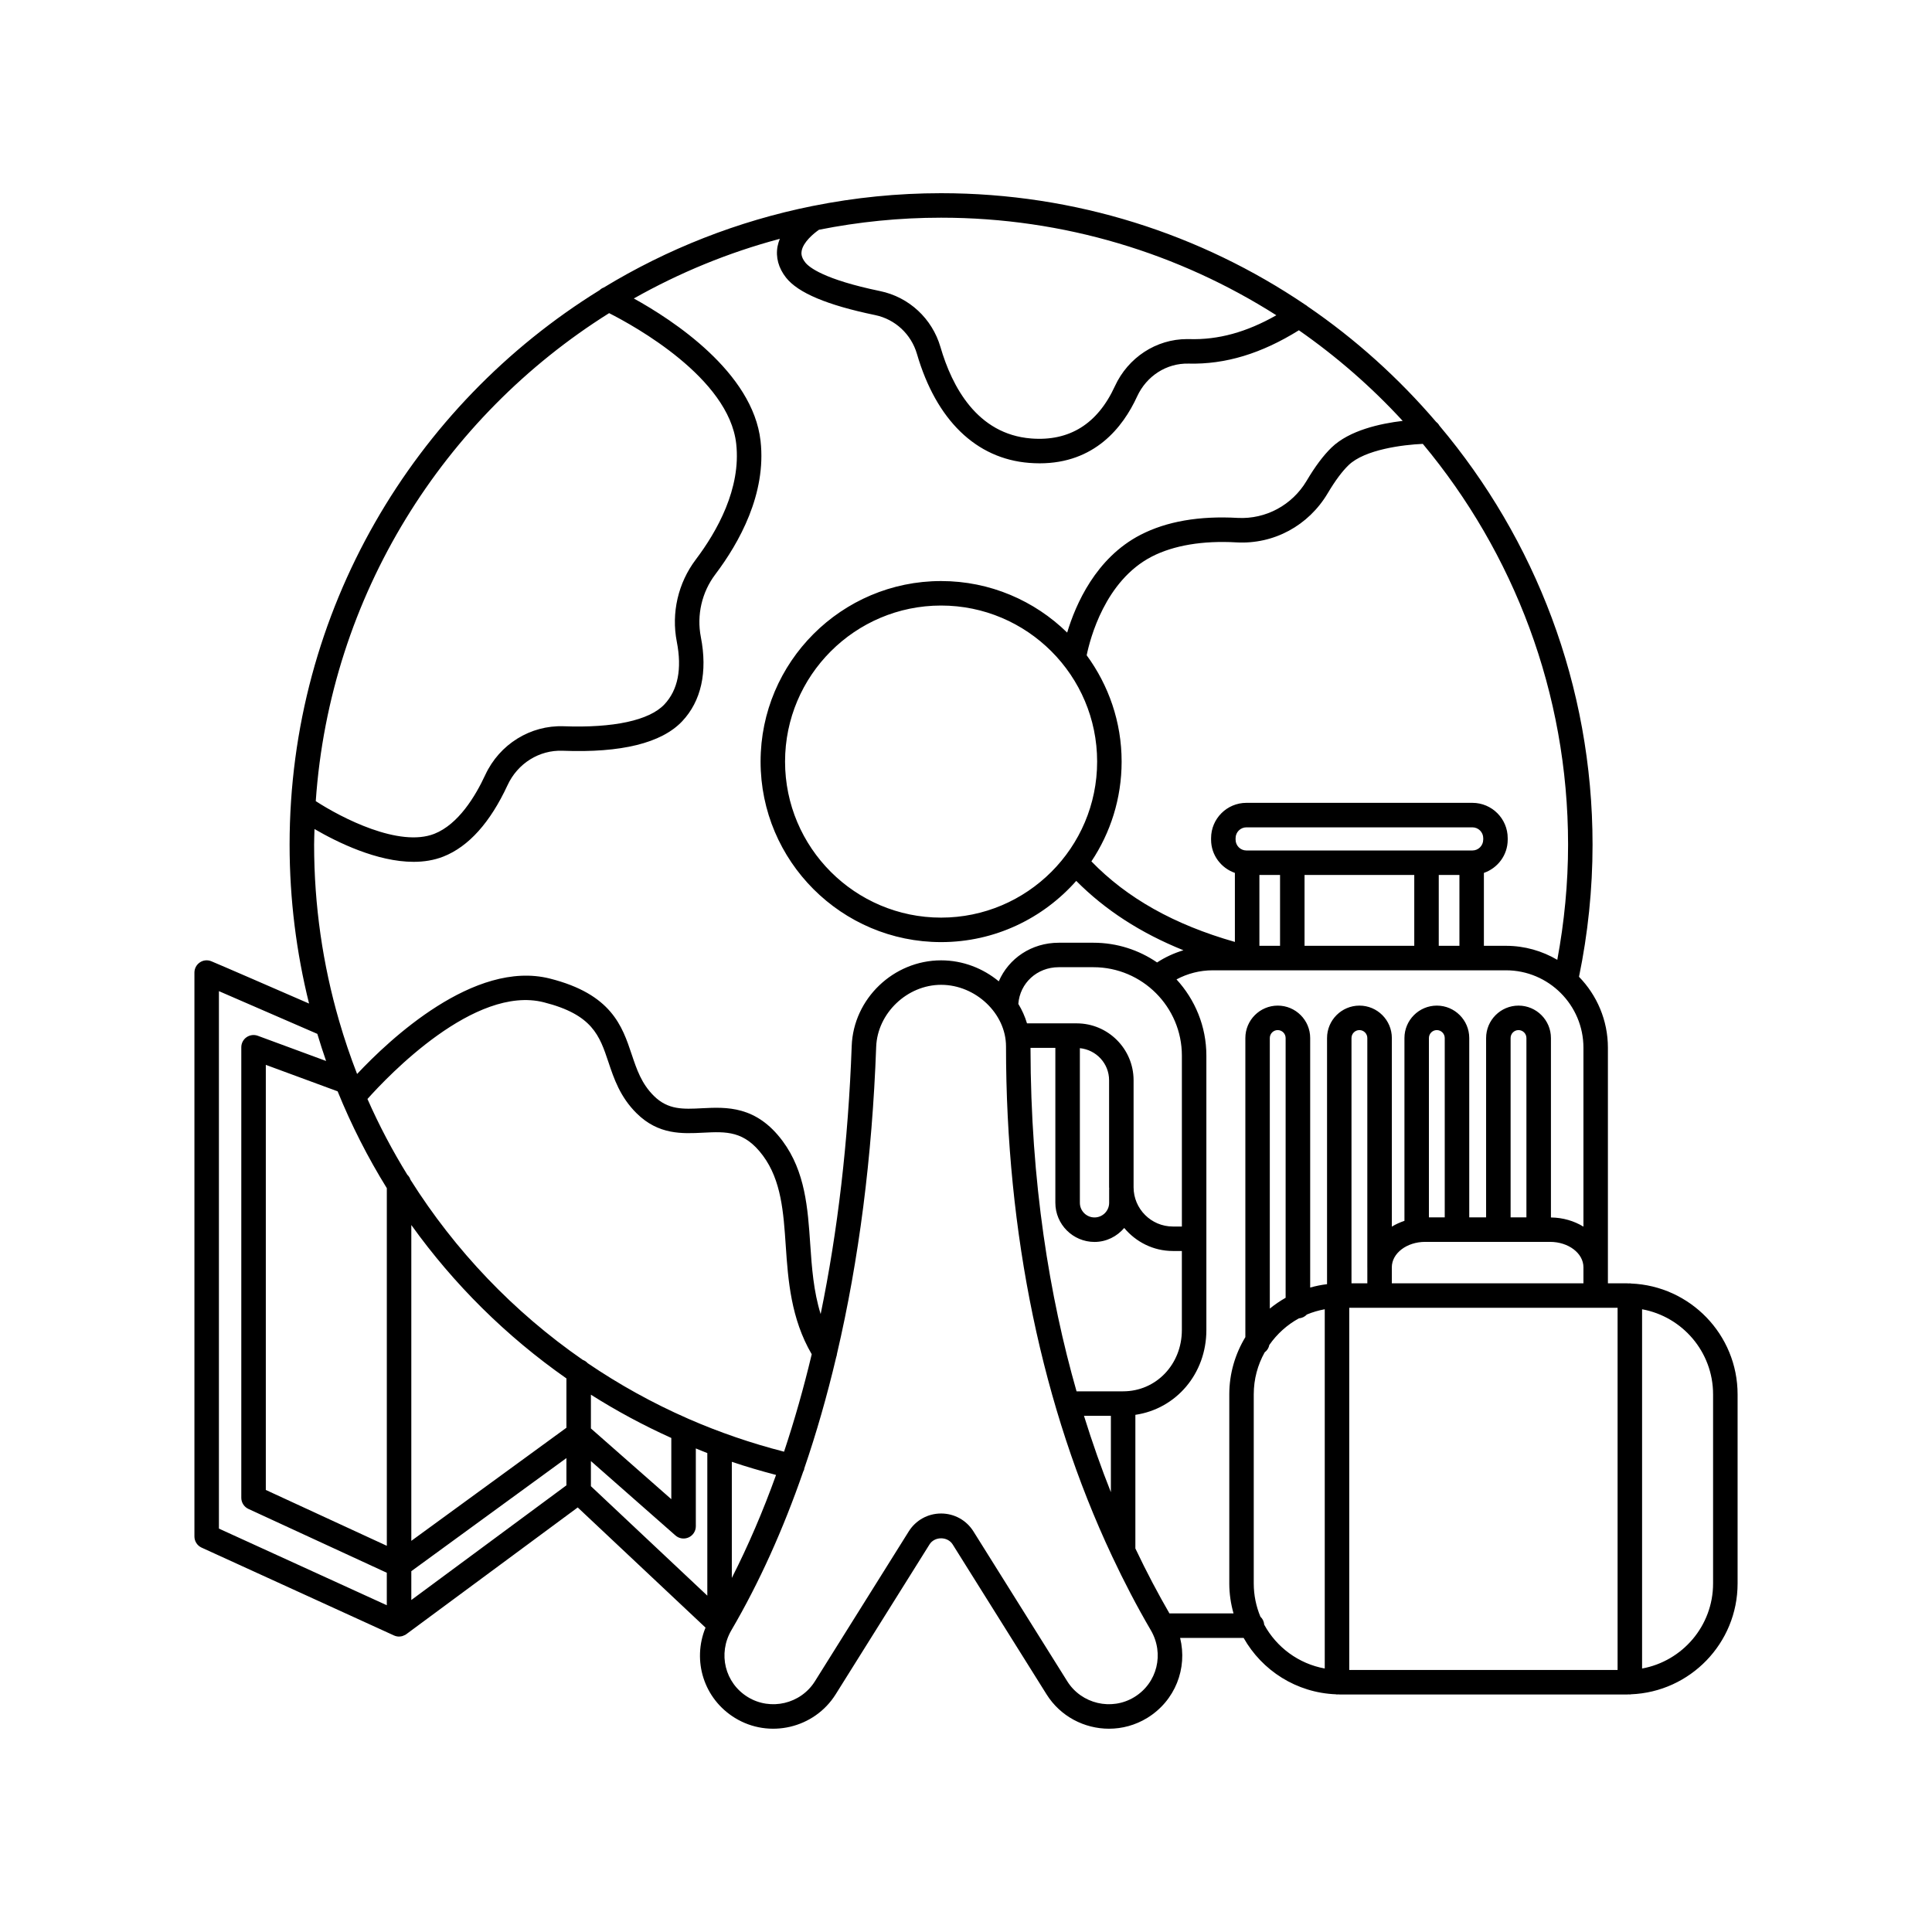 <svg xmlns="http://www.w3.org/2000/svg" xmlns:xlink="http://www.w3.org/1999/xlink" width="500" viewBox="0 0 375 375" height="500" preserveAspectRatio="xMidYMid meet"><defs><clipPath id="5527d26052"><path d="M 37.5 37.5 L 337.5 37.5 L 337.5 336 L 37.5 336 Z M 37.5 37.5 " clip-rule="nonzero"></path></clipPath></defs><g clip-path="url(#5527d26052)"><path fill="#000000" d="M 316.562 249.129 C 316.492 249.125 316.426 249.09 316.352 249.09 C 316.305 249.09 316.266 249.113 316.223 249.113 C 316.051 249.109 315.883 249.09 315.711 249.09 L 312.094 249.09 L 312.094 203.367 C 312.094 198.016 309.949 193.156 306.484 189.594 C 308.215 181.211 309.113 172.598 309.113 163.953 C 309.113 133.004 297.922 104.633 279.395 82.629 C 279.234 82.34 279.02 82.094 278.754 81.891 C 271.473 73.375 263.094 65.82 253.82 59.484 C 253.664 59.348 253.508 59.227 253.328 59.133 C 233.141 45.48 208.816 37.5 182.664 37.5 C 174.184 37.5 165.902 38.352 157.887 39.953 C 157.82 39.961 157.758 39.977 157.695 39.988 C 143.148 42.914 129.488 48.336 117.203 55.801 C 116.895 55.91 116.613 56.094 116.371 56.328 C 80.305 78.629 56.211 118.523 56.211 163.953 C 56.211 174.555 57.527 184.887 59.988 194.789 C 53.602 192.008 42.621 187.234 41.016 186.578 C 40.277 186.273 39.445 186.355 38.789 186.805 C 38.133 187.246 37.738 187.988 37.738 188.777 L 37.738 298.23 C 37.738 299.16 38.281 300.004 39.129 300.391 L 76.473 317.441 C 76.785 317.582 77.121 317.656 77.457 317.656 C 77.457 317.656 77.457 317.656 77.461 317.656 C 77.469 317.656 77.477 317.652 77.484 317.652 C 77.711 317.648 77.938 317.613 78.156 317.547 C 78.23 317.523 78.301 317.477 78.375 317.445 C 78.5 317.395 78.629 317.352 78.746 317.277 C 78.773 317.262 78.793 317.238 78.816 317.219 C 78.836 317.207 78.855 317.203 78.871 317.188 L 112.137 292.594 L 136.941 315.918 C 134.316 322.34 136.594 329.73 142.66 333.453 C 149.297 337.523 158.066 335.469 162.207 328.859 L 180.418 299.773 C 181.406 298.188 183.926 298.191 184.914 299.773 L 203.129 328.859 C 205.824 333.172 210.492 335.543 215.258 335.543 C 217.793 335.543 220.363 334.867 222.672 333.453 C 228.117 330.113 230.52 323.816 229.059 317.918 L 241.387 317.918 C 244.953 324.234 251.613 328.559 259.297 328.863 C 259.371 328.867 259.438 328.902 259.512 328.902 C 259.559 328.902 259.594 328.879 259.641 328.879 C 259.812 328.883 259.977 328.902 260.152 328.902 L 315.715 328.902 C 315.891 328.902 316.055 328.883 316.227 328.879 C 316.273 328.879 316.309 328.902 316.355 328.902 C 316.43 328.902 316.496 328.867 316.57 328.863 C 328.055 328.41 337.266 318.949 337.266 307.355 L 337.266 270.637 C 337.262 259.043 328.051 249.582 316.562 249.129 Z M 265.398 245.977 L 265.398 249.09 L 262.324 249.09 L 262.324 201.48 C 262.324 200.633 263.012 199.941 263.859 199.941 C 264.707 199.941 265.395 200.633 265.395 201.48 L 265.395 245.977 Z M 261.887 253.844 L 313.973 253.844 L 313.973 324.145 L 261.887 324.145 Z M 270.152 249.09 L 270.152 245.977 C 270.152 243.258 273.055 241.047 276.621 241.047 L 300.871 241.047 C 304.441 241.047 307.344 243.258 307.344 245.977 L 307.344 249.09 Z M 280.426 236.293 L 277.352 236.293 L 277.352 201.48 C 277.352 200.633 278.039 199.941 278.887 199.941 C 279.73 199.941 280.422 200.633 280.422 201.48 L 280.422 236.293 Z M 296.281 236.293 L 293.207 236.293 L 293.207 201.48 C 293.207 200.633 293.895 199.941 294.742 199.941 C 295.59 199.941 296.277 200.633 296.277 201.48 L 296.277 236.293 Z M 302.27 186.301 C 299.34 184.582 295.945 183.582 292.312 183.582 L 288.023 183.582 L 288.023 169.43 C 290.707 168.496 292.645 165.977 292.645 162.98 L 292.645 162.684 C 292.645 158.906 289.57 155.832 285.793 155.832 L 241.926 155.832 C 238.145 155.832 235.07 158.906 235.07 162.684 L 235.07 162.98 C 235.07 165.977 237.016 168.496 239.691 169.43 L 239.691 182.828 C 227.914 179.477 218.762 174.336 211.84 167.195 C 215.543 161.645 217.707 154.984 217.707 147.824 C 217.707 140.105 215.168 132.984 210.922 127.188 C 211.578 123.996 214.484 112.723 223.551 108.039 C 227.777 105.859 233.465 104.898 239.996 105.277 C 247.242 105.68 253.977 102.031 257.715 95.73 C 259.137 93.336 260.492 91.504 261.754 90.289 C 264.906 87.238 272.379 86.316 276.168 86.156 C 293.762 107.266 304.363 134.391 304.363 163.953 C 304.363 171.477 303.633 178.969 302.27 186.301 Z M 279.262 183.582 L 279.262 169.832 L 283.273 169.832 L 283.273 183.582 Z M 253.211 183.582 L 253.211 169.832 L 274.508 169.832 L 274.508 183.582 Z M 244.449 183.582 L 244.449 169.832 L 248.457 169.832 L 248.457 183.582 Z M 287.891 162.98 C 287.891 164.133 286.949 165.078 285.793 165.078 L 241.926 165.078 C 240.77 165.078 239.828 164.137 239.828 162.98 L 239.828 162.684 C 239.828 161.531 240.77 160.586 241.926 160.586 L 285.793 160.586 C 286.949 160.586 287.895 161.527 287.895 162.684 L 287.895 162.98 Z M 212.953 147.824 C 212.953 164.523 199.363 178.109 182.664 178.109 C 165.965 178.109 152.379 164.523 152.379 147.824 C 152.379 131.121 165.965 117.535 182.664 117.535 C 199.363 117.535 212.953 131.121 212.953 147.824 Z M 272.262 81.695 C 267.926 82.207 261.914 83.516 258.449 86.867 C 256.887 88.379 255.258 90.543 253.625 93.309 C 250.797 98.074 245.656 100.801 240.27 100.527 C 232.77 100.098 226.422 101.203 221.371 103.812 C 212.707 108.289 208.789 117.289 207.137 122.785 C 200.816 116.605 192.184 112.781 182.668 112.781 C 163.344 112.781 147.629 128.5 147.629 147.824 C 147.629 167.145 163.344 182.863 182.668 182.863 C 193.109 182.863 202.473 178.246 208.898 170.98 C 214.504 176.625 221.379 181.09 229.703 184.445 C 227.898 184.988 226.172 185.777 224.59 186.812 C 221.066 184.398 216.816 182.984 212.234 182.984 L 205.504 182.984 C 200.207 182.984 195.777 186.031 193.863 190.477 C 190.812 187.953 186.891 186.402 182.664 186.402 C 173.43 186.402 165.648 193.855 165.316 203.02 C 164.645 221.559 162.598 238.988 159.289 255.059 C 157.91 250.637 157.57 246.02 157.266 241.5 C 156.797 234.574 156.312 227.418 151.91 221.484 C 146.785 214.574 140.965 214.875 136.273 215.109 C 132.594 215.301 129.676 215.445 126.914 212.711 C 124.512 210.336 123.594 207.582 122.613 204.664 C 120.781 199.176 118.699 192.953 106.711 189.934 C 92.031 186.242 75.551 201.812 69.312 208.461 C 68 205.09 66.836 201.645 65.82 198.141 C 65.812 198.117 65.809 198.09 65.801 198.07 C 62.656 187.207 60.969 175.758 60.969 163.953 C 60.969 162.934 61.02 161.93 61.043 160.914 C 65.453 163.484 73.172 167.281 80.281 167.281 C 82.285 167.281 84.242 166.977 86.062 166.258 C 90.961 164.32 95.148 159.66 98.512 152.406 C 100.473 148.176 104.656 145.547 109.207 145.719 C 120.594 146.164 128.406 144.227 132.398 140.012 C 136.105 136.098 137.363 130.438 136.035 123.652 C 135.199 119.383 136.227 114.945 138.848 111.477 C 143.488 105.336 148.777 95.859 147.625 85.602 C 146.129 72.23 130.562 62.098 123.023 57.934 C 131.852 52.949 141.352 49.023 151.363 46.355 C 151.18 46.824 151.023 47.305 150.926 47.812 C 150.531 49.922 151.102 52.023 152.566 53.883 C 154.898 56.852 160.559 59.227 169.859 61.156 C 173.746 61.961 176.855 64.852 177.98 68.699 C 181.719 81.527 189.457 89.043 199.773 89.848 C 200.469 89.898 201.141 89.93 201.797 89.93 C 212.445 89.926 217.945 82.984 220.711 76.957 C 222.543 72.969 226.43 70.473 230.684 70.574 C 237.859 70.758 244.859 68.621 252.113 64.105 C 259.457 69.227 266.219 75.121 272.262 81.695 Z M 210.398 274.809 L 215.621 274.809 L 215.621 289.629 C 213.793 285.047 212.043 280.082 210.398 274.809 Z M 217.996 270.055 L 208.957 270.055 C 203.73 251.742 200.051 229.562 200.02 203.387 L 204.844 203.387 L 204.844 233.461 C 204.844 237.652 208.254 241.059 212.438 241.059 C 214.758 241.059 216.812 239.992 218.207 238.348 C 220.48 241.055 223.844 242.816 227.652 242.816 L 229.398 242.816 L 229.398 258.152 C 229.402 264.828 224.395 270.055 217.996 270.055 Z M 215.297 230.707 C 215.297 230.734 215.285 230.758 215.285 230.785 L 215.285 233.465 C 215.285 235.031 214.012 236.305 212.445 236.305 C 210.879 236.305 209.602 235.031 209.602 233.465 L 209.602 203.449 C 212.777 203.766 215.273 206.418 215.273 209.676 L 215.273 230.438 C 215.273 230.531 215.297 230.613 215.297 230.707 Z M 229.402 238.066 L 227.652 238.066 C 223.449 238.066 220.027 234.645 220.027 230.438 L 220.027 209.676 C 220.027 203.586 215.074 198.633 208.984 198.633 L 199.34 198.633 C 198.941 197.301 198.375 196.035 197.656 194.855 C 197.961 190.824 201.277 187.734 205.504 187.734 L 212.234 187.734 C 221.699 187.734 229.402 195.434 229.402 204.902 Z M 75.082 230.625 L 75.082 300.039 L 51.594 289.199 L 51.594 206.688 L 65.535 211.828 C 68.195 218.379 71.395 224.664 75.082 230.625 Z M 79.836 237.773 C 88.078 249.273 98.238 259.359 109.941 267.551 L 109.941 277.125 L 79.836 299.078 Z M 130.301 279.109 L 130.301 290.992 L 114.695 277.262 L 114.695 270.707 C 119.656 273.852 124.871 276.656 130.301 279.109 Z M 114.695 283.594 L 131.109 298.035 C 131.809 298.656 132.812 298.797 133.66 298.414 C 134.508 298.031 135.059 297.18 135.059 296.25 L 135.059 281.141 C 135.801 281.438 136.539 281.754 137.289 282.039 L 137.289 309.715 L 114.695 288.469 Z M 150.633 286.285 C 148.086 293.371 145.215 300.039 142.047 306.277 L 142.047 283.738 C 144.859 284.688 147.727 285.523 150.633 286.285 Z M 152.184 281.773 C 145.793 280.129 139.625 278.012 133.73 275.441 C 133.652 275.402 133.578 275.367 133.496 275.336 C 126.637 272.328 120.148 268.723 114.07 264.594 C 113.812 264.305 113.492 264.09 113.117 263.953 C 99.672 254.633 88.328 242.719 79.68 229 C 79.551 228.617 79.344 228.281 79.059 228.016 C 76.156 223.309 73.566 218.402 71.324 213.312 C 75.355 208.793 92.133 191.148 105.547 194.543 C 115.008 196.93 116.375 201.008 118.102 206.172 C 119.16 209.336 120.359 212.918 123.566 216.09 C 127.812 220.293 132.43 220.062 136.512 219.852 C 140.957 219.633 144.477 219.445 148.09 224.312 C 151.656 229.125 152.074 235.289 152.516 241.816 C 152.965 248.457 153.512 255.941 157.555 262.859 C 155.992 269.43 154.195 275.734 152.184 281.773 Z M 247.738 61.191 C 241.934 64.484 236.469 65.992 230.809 65.82 C 230.676 65.82 230.547 65.816 230.41 65.816 C 224.434 65.816 218.961 69.379 216.391 74.977 C 213.039 82.277 207.574 85.691 200.148 85.109 C 189.633 84.281 184.77 75.008 182.547 67.371 C 180.934 61.828 176.441 57.664 170.828 56.5 C 159.883 54.234 157.023 51.859 156.305 50.945 C 155.492 49.914 155.512 49.168 155.602 48.695 C 155.91 46.996 157.914 45.316 158.969 44.594 C 166.637 43.066 174.555 42.254 182.664 42.254 C 206.59 42.254 228.902 49.223 247.738 61.191 Z M 118.23 60.781 C 123.129 63.266 141.469 73.352 142.898 86.129 C 143.871 94.832 139.168 103.156 135.051 108.609 C 131.617 113.152 130.273 118.969 131.367 124.562 C 132.402 129.852 131.586 133.945 128.941 136.742 C 126.02 139.828 119.094 141.324 109.383 140.965 C 102.973 140.742 96.969 144.43 94.195 150.402 C 92.25 154.605 88.953 160 84.309 161.84 C 77.477 164.535 66.281 158.742 61.289 155.5 C 64.047 115.582 86.121 80.906 118.23 60.781 Z M 42.492 296.699 L 42.492 192.379 C 47.965 194.742 58.305 199.242 61.594 200.672 C 62.125 202.441 62.688 204.199 63.293 205.934 L 50.035 201.043 C 49.301 200.773 48.496 200.883 47.852 201.324 C 47.215 201.77 46.836 202.496 46.836 203.273 L 46.836 290.719 C 46.836 291.648 47.375 292.488 48.215 292.879 L 75.078 305.273 L 75.078 311.574 Z M 79.836 310.562 L 79.836 304.965 L 109.941 283.012 L 109.941 288.301 Z M 220.184 329.395 C 215.766 332.109 209.91 330.738 207.156 326.336 L 188.945 297.246 C 187.582 295.07 185.234 293.77 182.664 293.77 C 180.098 293.77 177.75 295.07 176.387 297.246 L 158.176 326.336 C 155.418 330.738 149.57 332.109 145.145 329.395 C 140.699 326.668 139.301 320.965 141.965 316.418 C 147.355 307.211 152.004 296.895 155.902 285.641 C 155.973 285.496 156.051 285.363 156.094 285.199 C 156.105 285.152 156.09 285.105 156.098 285.059 C 158.457 278.184 160.527 270.957 162.312 263.406 C 162.391 263.203 162.438 262.996 162.457 262.777 C 166.703 244.605 169.289 224.613 170.066 203.188 C 170.305 196.668 176.074 191.152 182.668 191.152 C 189.379 191.152 195.266 196.738 195.266 203.102 C 195.266 239.492 202.344 273.301 215.797 301.938 C 215.816 301.996 215.844 302.043 215.871 302.098 C 218.188 307.02 220.672 311.809 223.367 316.41 C 226.031 320.965 224.633 326.668 220.184 329.395 Z M 226.984 313.156 C 224.816 309.402 222.586 305.219 220.375 300.555 L 220.375 274.617 C 228.266 273.465 234.156 266.66 234.156 258.156 L 234.156 204.902 C 234.156 199.195 231.945 194.008 228.359 190.102 C 230.512 188.953 232.902 188.336 235.406 188.336 L 292.312 188.336 C 300.598 188.336 307.344 195.082 307.344 203.367 L 307.344 238.09 C 305.555 236.996 303.387 236.336 301.035 236.309 L 301.035 201.48 C 301.035 198.008 298.211 195.188 294.742 195.188 C 291.277 195.188 288.453 198.012 288.453 201.48 L 288.453 236.293 L 285.18 236.293 L 285.18 201.48 C 285.18 198.008 282.355 195.188 278.891 195.188 C 275.426 195.188 272.602 198.012 272.602 201.48 L 272.602 236.965 C 271.727 237.258 270.906 237.629 270.156 238.09 L 270.156 201.48 C 270.156 198.008 267.332 195.188 263.867 195.188 C 260.402 195.188 257.578 198.012 257.578 201.48 L 257.578 249.258 C 256.457 249.391 255.363 249.617 254.305 249.914 L 254.305 201.48 C 254.305 198.008 251.48 195.188 248.012 195.188 C 244.547 195.188 241.723 198.012 241.723 201.48 L 241.723 259.535 C 239.762 262.781 238.605 266.57 238.605 270.637 L 238.605 307.348 C 238.605 309.359 238.902 311.305 239.426 313.156 Z M 246.469 254 L 246.469 201.48 C 246.469 200.633 247.156 199.941 248.004 199.941 C 248.852 199.941 249.539 200.633 249.539 201.48 L 249.539 251.898 C 248.457 252.516 247.426 253.211 246.469 254 Z M 245.383 315.348 C 245.336 314.734 245.07 314.191 244.645 313.801 C 243.816 311.812 243.352 309.633 243.352 307.352 L 243.352 270.637 C 243.352 267.68 244.125 264.902 245.473 262.488 C 245.941 262.141 246.262 261.645 246.379 261.047 C 247.867 258.918 249.828 257.141 252.117 255.891 C 252.727 255.836 253.27 255.574 253.66 255.148 C 254.762 254.684 255.926 254.348 257.133 254.125 L 257.133 323.855 C 252.059 322.934 247.77 319.734 245.383 315.348 Z M 332.508 307.352 C 332.508 315.578 326.555 322.434 318.727 323.859 L 318.727 254.129 C 326.555 255.555 332.508 262.406 332.508 270.637 Z M 332.508 307.352 " fill-opacity="1" fill-rule="nonzero"></path></g></svg>